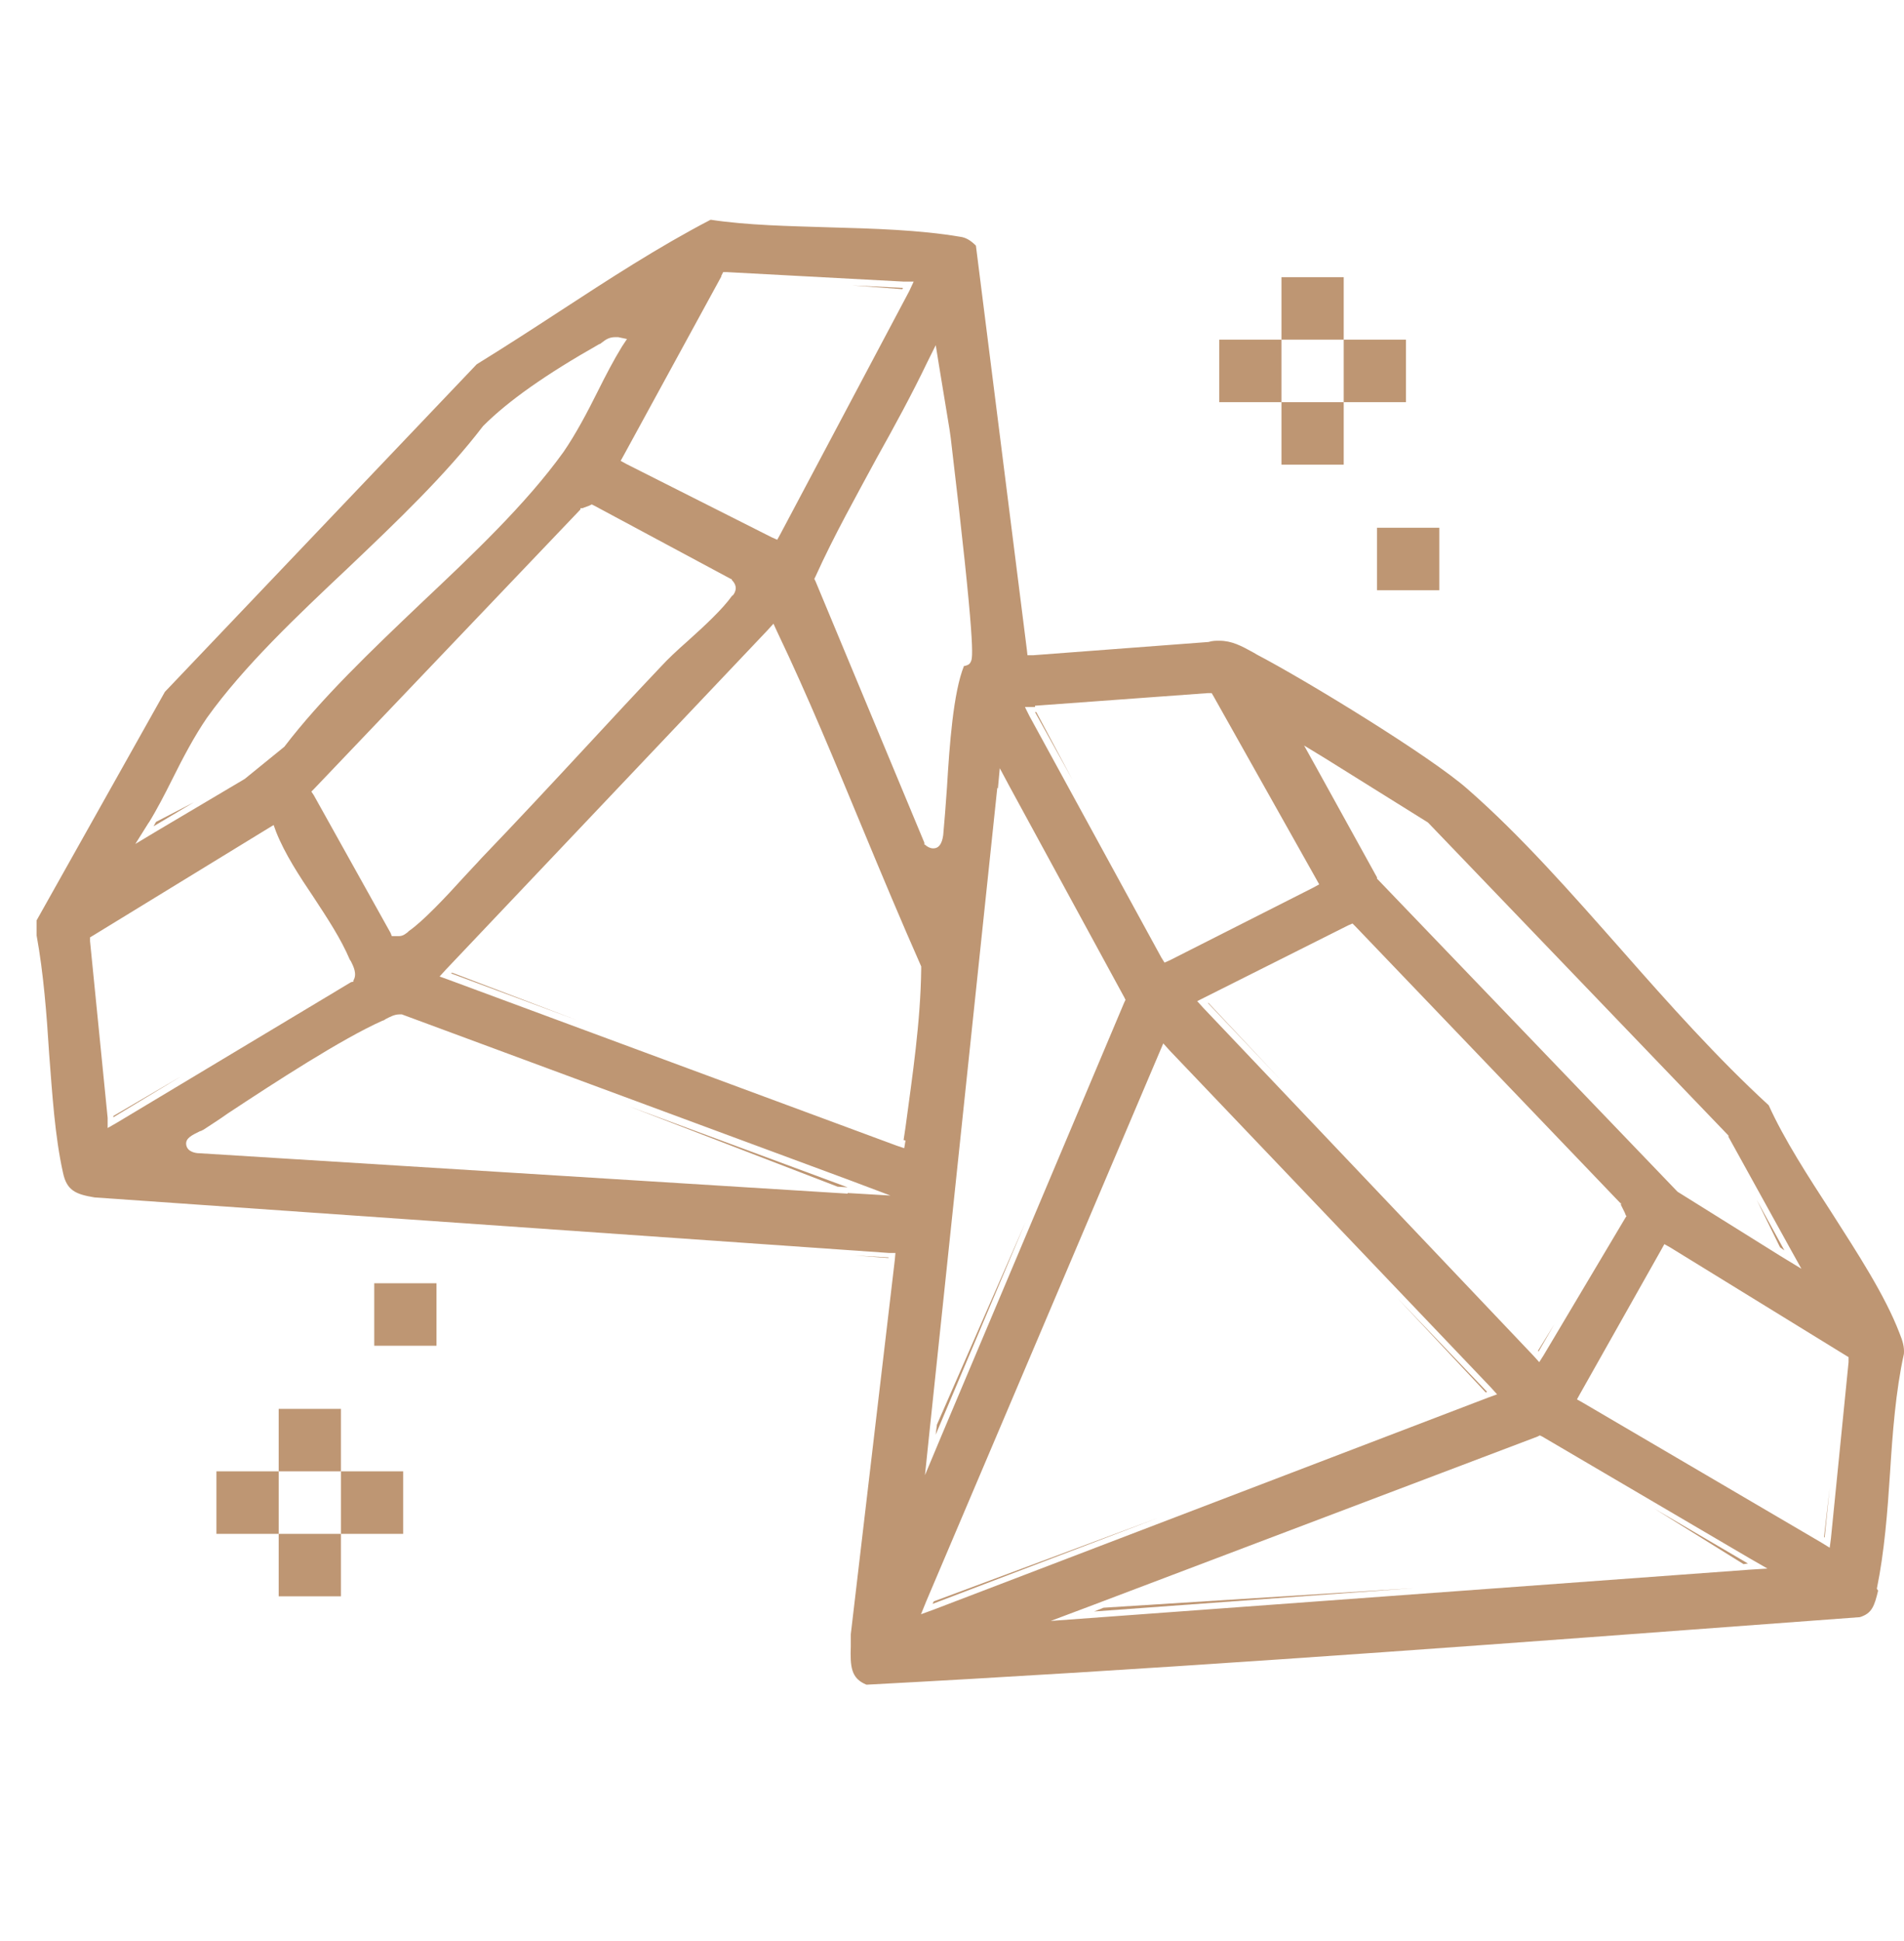 <svg width="52" height="53" viewBox="0 0 52 53" fill="none" xmlns="http://www.w3.org/2000/svg">
<path d="M24.644 7.896L24.661 7.861L23.27 7.792L24.644 7.896Z" fill="#BE9673"/>
<path d="M22.875 32.402L23.15 32.42L17.192 30.214L22.875 32.402Z" fill="#BE9673"/>
<path d="M25.588 38.9L25.554 39.175L28.009 33.367L25.588 38.9Z" fill="#BE9673"/>
<path d="M4.262 22.441C4.262 22.441 4.211 22.527 4.194 22.562L5.293 21.907L4.262 22.441Z" fill="#BE9673"/>
<path d="M3.095 30.472V30.507L4.949 29.387L3.095 30.472Z" fill="#BE9673"/>
<path d="M33.006 27.387H32.989L34.998 29.507L33.006 27.387Z" fill="#BE9673"/>
<path d="M48.614 34.057L48.734 34.143L47.979 32.764L48.614 34.057Z" fill="#BE9673"/>
<path d="M28.301 19.442H28.267L29.297 21.304L28.301 19.442Z" fill="#BE9673"/>
<path d="M42.003 36.883L42.021 36.901L42.45 36.159L42.003 36.883Z" fill="#BE9673"/>
<path d="M25.503 43.725L25.468 43.794L31.615 41.45L25.503 43.725Z" fill="#BE9673"/>
<path d="M51.258 43.38C51.464 42.381 51.55 41.278 51.619 40.209C51.688 39.124 51.773 37.986 51.997 36.969C52.014 36.78 51.962 36.608 51.877 36.401C51.482 35.367 50.726 34.212 50.022 33.109C49.387 32.127 48.734 31.127 48.305 30.179C46.914 28.904 45.575 27.405 44.287 25.94C42.931 24.406 41.54 22.82 40.08 21.545C39.067 20.649 35.65 18.564 34.328 17.874L34.242 17.823C33.899 17.633 33.641 17.495 33.298 17.495C33.212 17.495 33.109 17.495 33.006 17.529L28.215 17.891H28.061L28.044 17.736L26.653 6.707C26.515 6.569 26.378 6.483 26.224 6.465C25.108 6.276 23.854 6.241 22.635 6.207C21.553 6.172 20.437 6.155 19.407 6C17.982 6.741 16.608 7.637 15.286 8.499C14.548 8.981 13.775 9.481 13.019 9.947L4.503 18.891L1 25.13V25.543C1.189 26.577 1.275 27.698 1.343 28.783C1.429 29.886 1.498 31.024 1.721 32.023C1.824 32.506 2.065 32.609 2.58 32.695L24.283 34.212H24.455L24.438 34.402L23.236 44.621C23.236 44.708 23.236 44.828 23.236 44.949C23.219 45.5 23.236 45.828 23.665 46C31.152 45.604 38.775 45.052 46.142 44.501L50.795 44.156C51.121 44.053 51.19 43.863 51.293 43.432L51.258 43.38ZM36.183 20.701L38.999 22.458L47.206 31.006V31.041L48.872 34.057L49.198 34.643L48.631 34.298L45.815 32.54L37.608 23.992V23.958L35.942 20.942L35.616 20.356L36.183 20.701ZM44.425 33.195L44.373 33.281L42.158 37.004L42.038 37.193L41.883 37.021L32.852 27.508L32.697 27.336L36.818 25.268L36.938 25.216L37.024 25.302L44.253 32.85H44.27V32.902L44.373 33.109L44.407 33.195H44.425ZM28.267 19.27L32.989 18.925H33.092L33.143 19.012L35.942 23.992L36.028 24.147L35.873 24.233L31.959 26.215L31.804 26.284L31.718 26.146L28.112 19.546L27.992 19.305H28.267V19.27ZM27.254 21.528L27.305 20.976L27.563 21.459L30.705 27.232L30.739 27.301L30.705 27.37L25.709 39.21L25.262 40.278L25.382 39.124L27.237 21.511L27.254 21.528ZM25.554 9.412L25.64 9.947L25.932 11.722L25.966 11.963C26.653 17.736 26.567 17.96 26.515 18.064C26.481 18.15 26.413 18.167 26.344 18.184C26.344 18.184 26.344 18.184 26.327 18.184C26.035 18.908 25.932 20.339 25.863 21.493C25.829 21.976 25.794 22.441 25.76 22.803C25.726 23.044 25.64 23.165 25.485 23.165C25.417 23.165 25.331 23.131 25.262 23.062H25.245V23.01L22.274 15.875L22.24 15.806L22.274 15.737C22.772 14.634 23.373 13.566 23.94 12.514C24.421 11.653 24.901 10.774 25.331 9.878L25.571 9.395L25.554 9.412ZM19.699 7.534L19.75 7.43H19.853L24.678 7.689H24.953L24.833 7.947L21.313 14.582L21.227 14.738L21.072 14.669L17.106 12.669L16.951 12.583L17.037 12.428L19.699 7.551V7.534ZM20.025 16.237C20.025 16.237 20.008 16.254 19.991 16.271C19.733 16.633 19.252 17.081 18.772 17.512C18.497 17.754 18.239 17.995 18.05 18.202C17.364 18.925 16.677 19.666 15.99 20.408C15.063 21.407 14.101 22.441 13.14 23.441C13.019 23.579 12.848 23.751 12.676 23.941C12.178 24.492 11.543 25.164 11.165 25.423C11.165 25.423 11.148 25.44 11.131 25.457C11.079 25.492 11.011 25.561 10.89 25.561C10.856 25.561 10.822 25.561 10.77 25.561H10.701L10.667 25.474L8.572 21.717L8.504 21.614L8.589 21.528L15.853 13.91V13.876H15.904L16.093 13.807L16.162 13.773L16.23 13.807L19.956 15.806H19.974L19.991 15.841C20.128 15.979 20.128 16.134 19.991 16.289L20.025 16.237ZM4.056 22.476C4.28 22.114 4.503 21.683 4.709 21.269C5.001 20.683 5.31 20.097 5.653 19.598C6.666 18.184 8.109 16.823 9.517 15.496C10.822 14.255 12.178 12.963 13.191 11.636C13.878 10.946 14.908 10.222 16.368 9.395C16.402 9.395 16.419 9.361 16.453 9.343C16.539 9.274 16.642 9.206 16.797 9.206C16.831 9.206 16.866 9.206 16.883 9.206L17.123 9.257L16.986 9.464C16.763 9.826 16.539 10.257 16.333 10.67C16.041 11.256 15.732 11.842 15.389 12.342C14.359 13.773 12.899 15.151 11.474 16.495C10.152 17.754 8.778 19.063 7.765 20.39L6.683 21.269L4.297 22.683L3.696 23.044L4.074 22.441L4.056 22.476ZM2.94 30.8V30.524L2.459 25.698V25.595L2.545 25.543L7.302 22.631L7.473 22.527L7.542 22.717C7.782 23.32 8.177 23.923 8.572 24.509C8.933 25.061 9.311 25.63 9.551 26.198L9.585 26.25C9.654 26.388 9.757 26.595 9.654 26.767V26.801L9.585 26.819L3.181 30.662L2.94 30.8ZM23.15 32.592L5.447 31.489C5.344 31.489 5.121 31.454 5.087 31.265C5.052 31.075 5.258 30.989 5.464 30.886C5.499 30.886 5.533 30.851 5.55 30.851C5.756 30.713 5.979 30.576 6.22 30.403C7.525 29.542 9.328 28.37 10.444 27.87C10.478 27.87 10.512 27.835 10.547 27.818C10.65 27.767 10.77 27.698 10.907 27.698C10.925 27.698 10.959 27.698 10.976 27.698L23.219 32.23L24.318 32.644L23.15 32.575V32.592ZM24.73 31.144L24.695 31.351L24.489 31.282L12.247 26.75L12.006 26.663L12.178 26.474L20.952 17.219L21.124 17.03L21.227 17.254C22.068 19.012 22.824 20.856 23.562 22.631C24.077 23.872 24.61 25.147 25.159 26.388V26.457C25.142 27.904 24.919 29.369 24.73 30.782L24.678 31.127L24.73 31.144ZM25.142 44.104L25.296 43.725L31.667 28.732L31.77 28.49L31.941 28.68L40.716 37.883L40.887 38.072L40.647 38.159L25.503 43.949L25.125 44.087L25.142 44.104ZM47.738 42.863L28.696 44.259L29.795 43.846L41.986 39.227L42.055 39.193L42.124 39.227L47.79 42.553L48.271 42.829L47.721 42.863H47.738ZM50.486 37.193L50.005 42.002L49.971 42.26L49.747 42.122L43.222 38.296L43.068 38.21L43.154 38.055L45.369 34.126L45.455 33.971L45.609 34.057L50.4 37.004L50.486 37.056V37.193Z" fill="#BE9673"/>
<path d="M40.578 38.021L40.613 38.003L38.157 35.436L40.578 38.021Z" fill="#BE9673"/>
<path d="M30.139 43.898L29.881 44.001L38.621 43.363L30.139 43.898Z" fill="#BE9673"/>
<path d="M47.618 42.708L47.738 42.691L45.18 41.192L47.618 42.708Z" fill="#BE9673"/>
<path d="M49.816 41.967L49.833 41.984L49.971 40.623L49.816 41.967Z" fill="#BE9673"/>
<path d="M12.35 26.56L12.315 26.577L15.749 27.853L12.35 26.56Z" fill="#BE9673"/>
<path d="M24.266 34.333L23.339 34.281L24.266 34.35V34.333Z" fill="#BE9673"/>
<path d="M34.998 9.274C34.998 9.843 34.998 10.412 34.998 10.981C34.431 10.981 33.864 10.981 33.298 10.981V9.274C33.864 9.274 34.431 9.274 34.998 9.274Z" fill="#BE9673"/>
<path d="M34.998 9.274C34.998 8.706 34.998 8.137 34.998 7.568H36.698C36.698 8.137 36.698 8.706 36.698 9.274C36.131 9.274 35.564 9.274 34.998 9.274Z" fill="#BE9673"/>
<path d="M36.698 9.274C37.264 9.274 37.831 9.274 38.398 9.274V10.981C37.831 10.981 37.264 10.981 36.698 10.981C36.698 10.412 36.698 9.843 36.698 9.274Z" fill="#BE9673"/>
<path d="M36.698 10.981C36.698 11.549 36.698 12.118 36.698 12.687H34.998C34.998 12.118 34.998 11.549 34.998 10.981C35.564 10.981 36.131 10.981 36.698 10.981Z" fill="#BE9673"/>
<path d="M39.308 14.41H37.608V16.116H39.308V14.41Z" fill="#BE9673"/>
<path d="M11.921 35.039H10.221V36.745H11.921V35.039Z" fill="#BE9673"/>
<path d="M9.311 40.175C9.877 40.175 10.444 40.175 11.011 40.175V41.881C10.444 41.881 9.877 41.881 9.311 41.881C9.311 41.312 9.311 40.744 9.311 40.175Z" fill="#BE9673"/>
<path d="M7.611 40.175C7.611 40.744 7.611 41.312 7.611 41.881C7.044 41.881 6.477 41.881 5.911 41.881V40.175C6.477 40.175 7.044 40.175 7.611 40.175Z" fill="#BE9673"/>
<path d="M7.611 40.175C7.611 39.606 7.611 39.038 7.611 38.469H9.311C9.311 39.038 9.311 39.606 9.311 40.175C8.744 40.175 8.177 40.175 7.611 40.175Z" fill="#BE9673"/>
<path d="M9.311 41.881C9.311 42.45 9.311 43.019 9.311 43.587H7.611C7.611 43.019 7.611 42.45 7.611 41.881C8.177 41.881 8.744 41.881 9.311 41.881Z" fill="#BE9673"/>
</svg>
